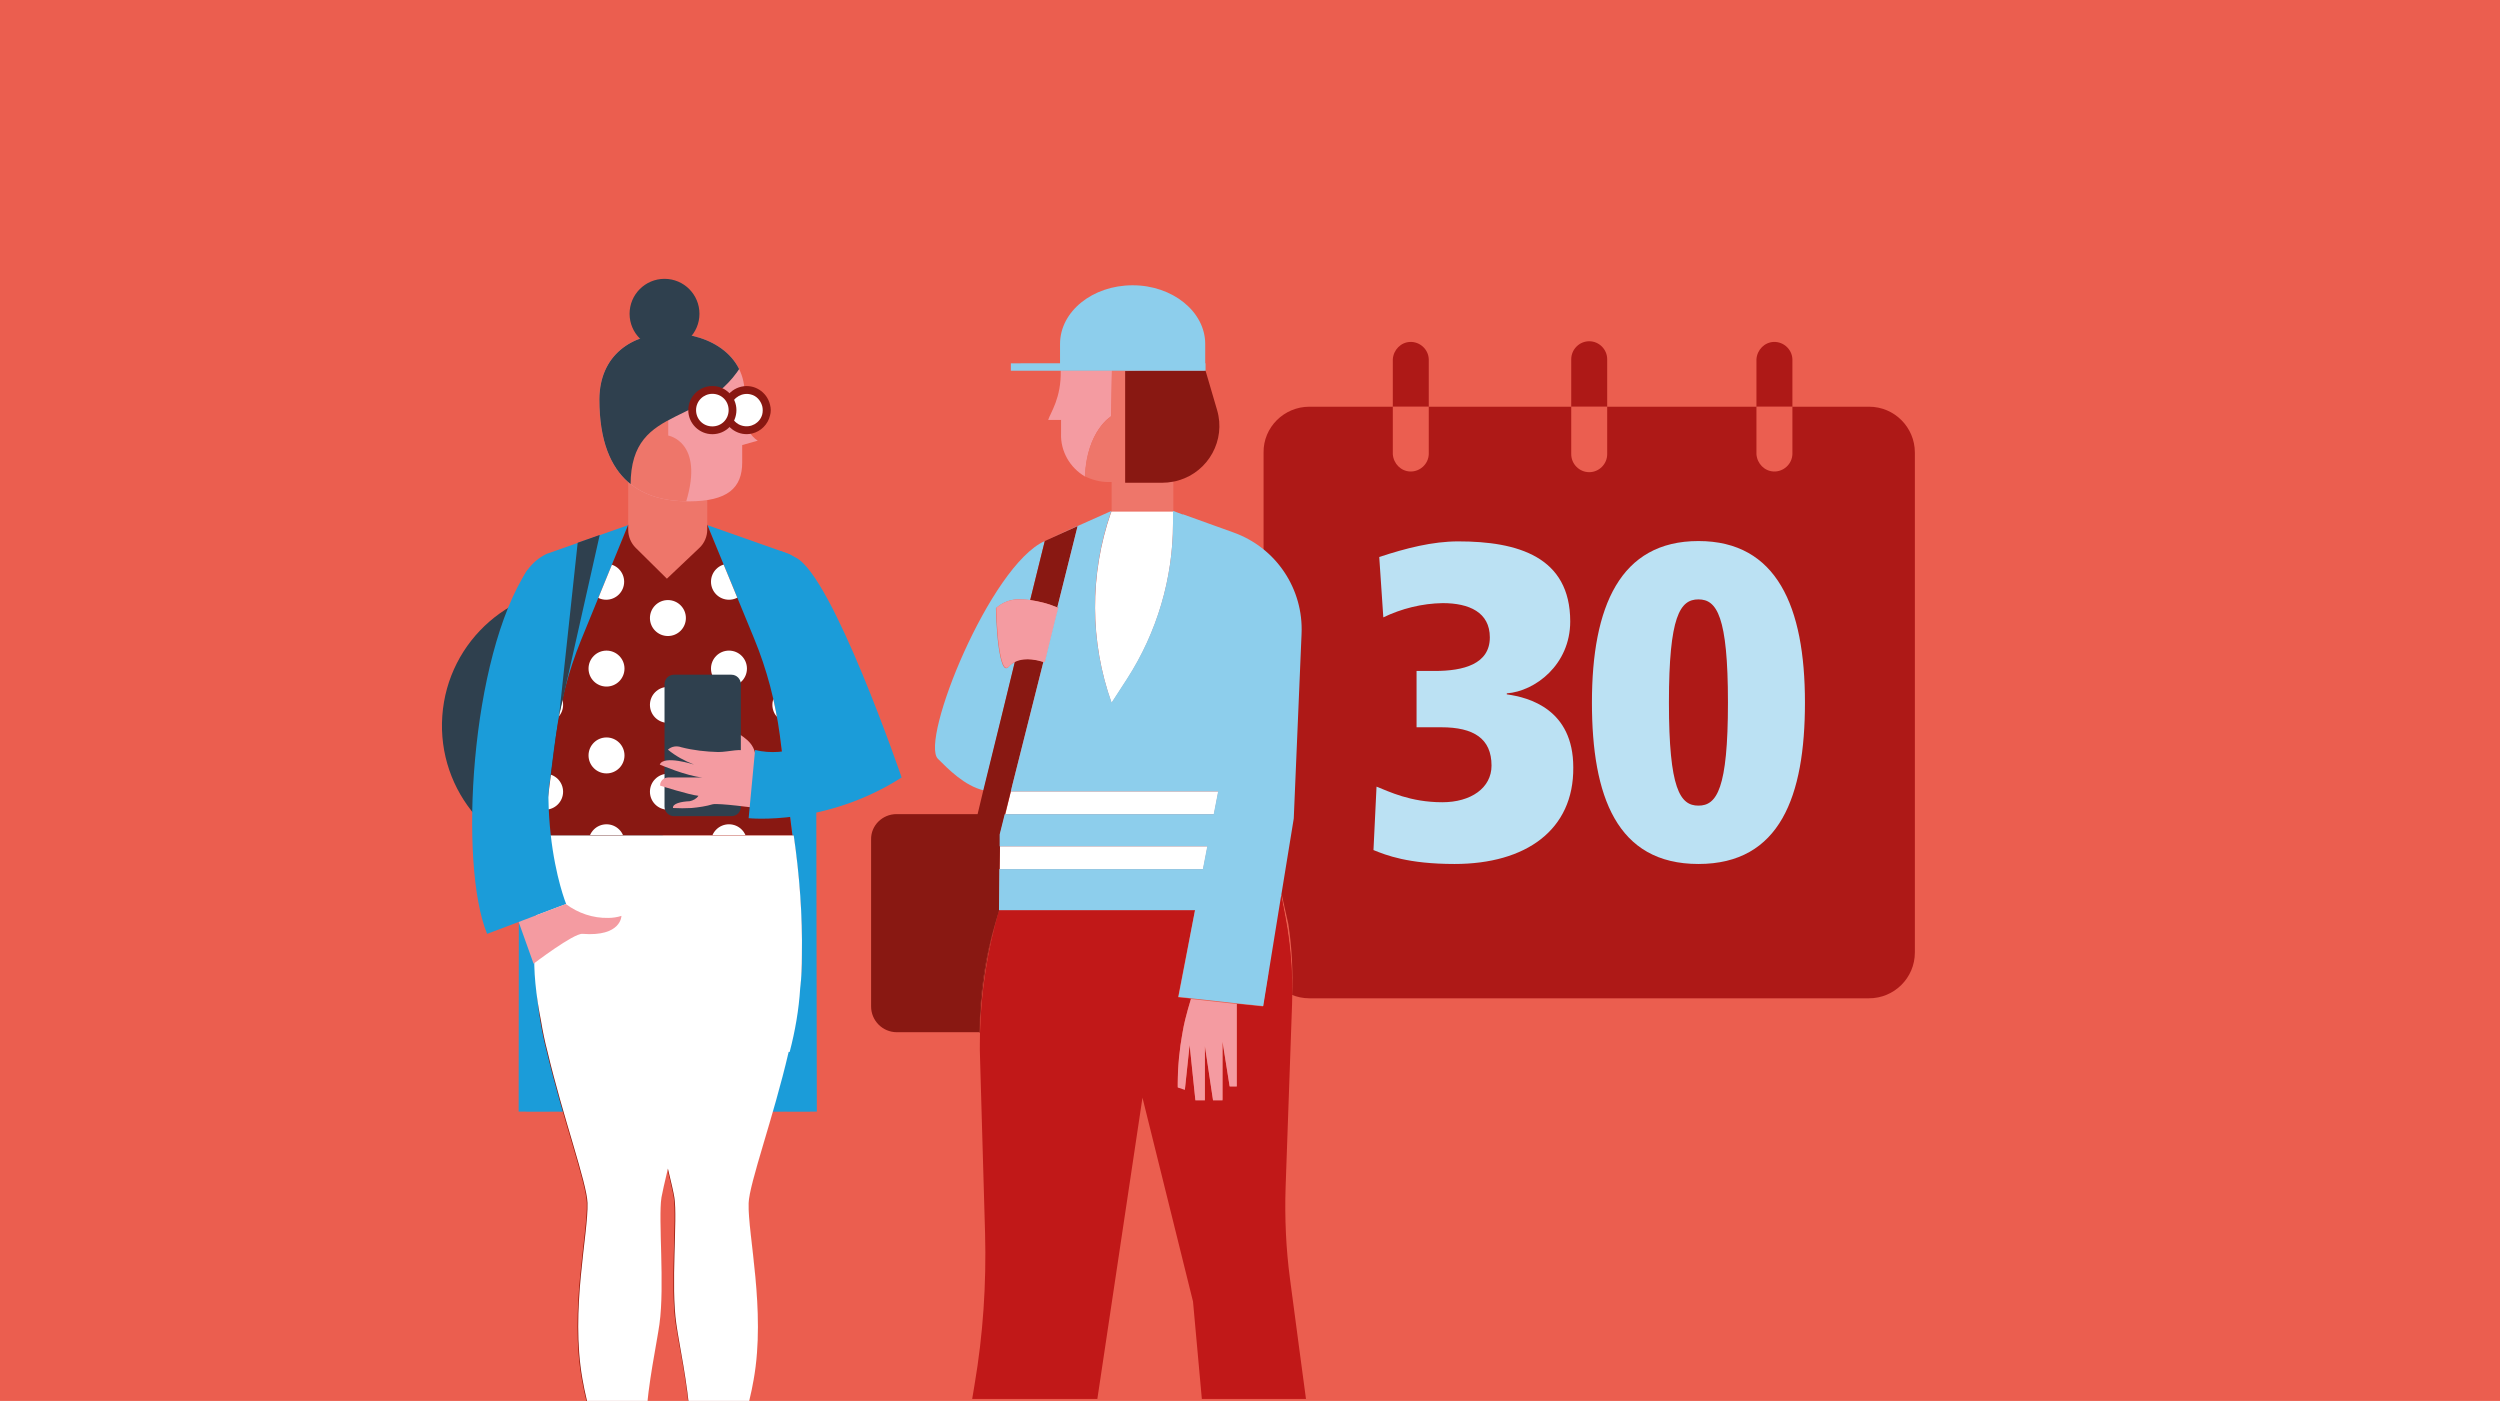 <?xml version="1.0" encoding="UTF-8"?>
<!-- Generator: Adobe Illustrator 26.0.1, SVG Export Plug-In . SVG Version: 6.00 Build 0)  -->
<svg xmlns="http://www.w3.org/2000/svg" xmlns:xlink="http://www.w3.org/1999/xlink" version="1.1" id="Ebene_1" x="0px" y="0px" viewBox="0 0 737 413" style="enable-background:new 0 0 737 413;" xml:space="preserve">
<style type="text/css">
	.st0{fill:#EB5E4F;}
	.st1{fill:#AE1917;}
	.st2{fill:#EB5E50;}
	.st3{fill:#BBE1F3;}
	.st4{fill:none;}
	.st5{fill:#2F404E;}
	.st6{fill:#1B9CD9;}
	.st7{fill:#891812;}
	.st8{fill:#EE766A;}
	.st9{fill:#F49BA1;}
	.st10{clip-path:url(#SVGID_00000008116198120425308190000010099126900059349121_);}
	.st11{fill:#8A1002;}
	.st12{fill:#FFFFFF;}
	.st13{clip-path:url(#SVGID_00000018922238358831508690000002313029561276532648_);}
	.st14{fill:#E30613;}
	.st15{fill:#C11818;}
	.st16{fill:#8DCEEC;}
</style>
<rect class="st0" width="737" height="413"></rect>
<path class="st1" d="M386,119.9h165c7.5,0,13.5,6.1,13.5,13.5v147.4c0,7.5-6.1,13.5-13.5,13.5H386c-7.5,0-13.5-6.1-13.5-13.5V133.4  C372.4,126,378.5,119.9,386,119.9z"></path>
<path class="st1" d="M421.2,119.9v-14c-0.1-2.9-2.6-5.2-5.5-5.1c-2.7,0.1-4.9,2.3-5.1,5.1v14H421.2z"></path>
<path class="st2" d="M421.2,119.9v14c-0.1,2.9-2.6,5.2-5.5,5.1c-2.7-0.1-4.9-2.3-5.1-5.1v-14C410.6,119.9,421.2,119.9,421.2,119.9z"></path>
<path class="st1" d="M528.4,119.9v-14c-0.1-2.9-2.6-5.2-5.5-5.1c-2.7,0.1-4.9,2.3-5.1,5.1v14H528.4z"></path>
<path class="st2" d="M528.4,119.9v14c-0.1,2.9-2.6,5.2-5.5,5.1c-2.7-0.1-4.9-2.3-5.1-5.1v-14C517.8,119.9,528.4,119.9,528.4,119.9z"></path>
<path class="st1" d="M473.8,119.9v-14c0-2.9-2.4-5.3-5.3-5.3s-5.3,2.4-5.3,5.3v14H473.8z"></path>
<path class="st2" d="M473.8,119.9v14c0,2.9-2.4,5.3-5.3,5.3s-5.3-2.4-5.3-5.3v-14C463.2,119.9,473.8,119.9,473.8,119.9z"></path>
<path class="st3" d="M428.8,254.7c-13.7,0-20.2-2.6-23.9-4.1l0.9-18.7c3.6,1.4,9.9,4.6,19.4,4.6c8.4,0,14.5-4.2,14.5-10.8  c0-8-5.3-11.3-14.8-11.3h-7.3v-16.6h5.4c8.4,0,16.2-2,16.2-9.9c0-7.4-6.1-10.1-13.9-10.1c-6.1,0.1-12.1,1.6-17.5,4.2l-1.2-17.8  c7.9-2.6,15.7-4.6,23.3-4.6c17.5,0,33,4.5,33,23.6c0,12.8-10.4,20.6-18.7,21.2v0.3c6.7,0.9,19.6,4.5,19.6,21.5  C464,244.7,449.8,254.7,428.8,254.7z"></path>
<path class="st3" d="M500.7,254.7c-24.1,0-31.4-20-31.4-47.6c0-28.3,8.3-47.6,31.4-47.6c23.1,0,31.4,19.3,31.4,47.6  C532.1,234.7,524.8,254.7,500.7,254.7z M500.7,176.7c-5.4,0-8.7,4.9-8.7,30.4s3.3,30.4,8.7,30.4s8.7-4.9,8.7-30.4  S506.1,176.7,500.7,176.7L500.7,176.7z"></path>
<line class="st4" x1="868.2" y1="412.6" x2="130.2" y2="412.6"></line>
<line class="st4" x1="130.7" y1="412.6" x2="130.7" y2="-0.4"></line>
<path class="st4" d="M253.9,392.7"></path>
<g>
	
		<ellipse transform="matrix(7.088903e-02 -0.998 0.998 7.088903e-02 -54.77 369.2)" class="st5" cx="170.8" cy="214" rx="40.6" ry="40.6"></ellipse>
	<path class="st6" d="M152.9,327.7l0.1-115.1l-0.1-37.8c0.6-5,3.7-9.3,8.2-11.5l24.1-8.5l-12,29.9c-5,11.5-8.3,23.7-9.9,36.2   l-3.2,25.4l33.6,34.7l42.7,4.4l2.4,42.2L152.9,327.7z"></path>
	<path class="st6" d="M240.8,327.7l-0.2-115.1l0.2-37.8c-0.6-5-3.7-9.3-8.2-11.5l-24.1-8.5l12,29.9c5,11.5,8.3,23.7,9.9,36.2   l3.2,25.4L200.1,281l-45.3,4.4l0.3,42.2L240.8,327.7z"></path>
	<path class="st7" d="M171.3,188.7l13.9-34h23.3l13.8,33.5c3.8,9.2,6.3,18.8,7.6,28.6l3.7,29.4h-73.5l3.8-29.3   C165.1,207.3,167.6,197.8,171.3,188.7z"></path>
	<path class="st8" d="M187.4,161.5l9.2,9.1l9.6-9.1c1.5-1.4,2.3-3.4,2.3-5.4v-11.2l-23.3-5.5v16.8   C185.2,158.2,186,160.1,187.4,161.5z"></path>
	<path class="st9" d="M197.8,98.3c11.6,0,23,6.9,21.6,19.8c-1,9.3,4,11.8,4,11.8l-4.6,1.3v5.1c0,7.5-4.2,11.5-15.8,11.5   c-12.5,0-26.3-5.2-26.3-30.1C176.8,104.7,186.2,98.3,197.8,98.3z"></path>
	<g>
		<g>
			<defs>
				<path id="SVGID_1_" d="M197.8,98.3c11.6,0,23,6.9,21.6,19.8c-1,9.3,4,11.8,4,11.8l-4.6,1.3v5.1c0,7.5-4.2,11.5-15.8,11.5      c-12.5,0-26.3-5.2-26.3-30.1C176.8,104.7,186.2,98.3,197.8,98.3z"></path>
			</defs>
			<clipPath id="SVGID_00000156555298676878249370000013982267589154249102_">
				<use xlink:href="#SVGID_1_" style="overflow:visible;"></use>
			</clipPath>
			<g style="clip-path:url(#SVGID_00000156555298676878249370000013982267589154249102_);">
				<path class="st8" d="M197,90v38.4c0,0,10.6,1.8,5.3,19.4v8.3h-35.7V94.9L197,90z"></path>
				<path class="st5" d="M220.6,104c-10.8,23.4-34.7,13.6-34.7,39l0,0l-6.7,3l-9.7-2.1l2.4-45.7l52.5-1.8L220.6,104z"></path>
			</g>
		</g>
	</g>
	<path class="st11" d="M236.3,281.7c0.2-11.9-0.7-23.7-2.4-35.4h-73.8c-1.7,11.1-2.5,22.4-2.4,33.7c0,0,0.2,13.4,1.6,21   c0.5,3,1.1,6,1.9,9l0,0c4.6,19.4,11.6,38.7,11.8,44.6c0.3,9.1-5.1,31.6-1.5,51.9s12.4,33,9.4,38.2s-2,14.9-2,14.9l14.6,2.2   c0,0,2.3-9.7-0.6-17.1c-6.9-17.8-0.3-43,1.3-54.4s-0.4-31.1,0.6-37.4c0.2-1.2,0.9-4.3,1.9-8.5c1,4.1,1.7,7.2,1.9,8.5   c1,6.3-1.1,26,0.6,37.4s8.2,36.6,1.3,54.4c-2.9,7.4,0.4,17.5,0.4,17.5l14.5-2.6c0,0,0.2-9.6-2.8-14.8s5.8-17.9,9.4-38.2   s-1.8-42.8-1.5-51.9c0.2-5.9,7.3-25.2,11.8-44.6c0,0,2.9-12.3,3.4-18.8C236.2,288.1,236.4,284.9,236.3,281.7z"></path>
	<path class="st4" d="M198.7,352.9c-0.2-1.2-0.9-4.3-1.9-8.5c-1,4.1-1.7,7.2-1.9,8.5c-1,6.3,1.1,26-0.6,37.4   c-0.9,6.4-3.4,17-4.1,28.3h13.1c-0.8-11.3-3.2-21.9-4.1-28.3C197.7,378.9,199.7,359.2,198.7,352.9z"></path>
	<path class="st12" d="M194.4,390.4C196,379,194,359.3,195,353c0.2-1.2,0.9-4.3,1.9-8.5c1,4.1,1.7,7.2,1.9,8.5   c1,6.3-1.1,26,0.6,37.4c0.9,6.4,3.3,17,4.1,28.3h15.8c1.2-4,2.2-8,2.9-12.1c3.6-20.3-1.8-42.8-1.5-51.9c0.2-5.9,7.3-25.2,11.8-44.6   h0.3c1.6-6.1,2.7-12.4,3.1-18.8c0.4-3.2,0.5-6.4,0.5-9.6c0.2-11.9-0.7-23.7-2.4-35.4h-73.8c-1.7,11.1-2.5,22.4-2.4,33.7l-0.2-0.1   c-0.4,6.1,0.4,13.5,1.9,21.1c0.5,3,1.1,6,1.9,9l0,0c4.6,19.4,11.6,38.7,11.8,44.6c0.3,9.1-5.1,31.6-1.5,51.9   c0.7,4.1,1.7,8.1,2.9,12.1h15.8C191.1,407.4,193.5,396.7,194.4,390.4z"></path>
	<circle class="st5" cx="195.9" cy="92.5" r="10.3"></circle>
	<circle class="st12" cx="220.1" cy="121.8" r="5.9"></circle>
	<path class="st7" d="M221.7,127.8c-3.8,0.9-7.6-1.5-8.5-5.3s1.5-7.6,5.3-8.5s7.6,1.5,8.5,5.3c0.3,1.1,0.3,2.2,0,3.2   C226.4,125.1,224.3,127.2,221.7,127.8z M221.4,116.3c-2.5-0.7-5.2,0.8-5.9,3.3c-0.2,0.8-0.2,1.7,0,2.6c0.4,1.6,1.7,2.9,3.3,3.3   c2.6,0.7,5.2-0.8,5.9-3.3c0.2-0.8,0.2-1.7,0-2.5C224.2,118,223,116.7,221.4,116.3L221.4,116.3z"></path>
	<g>
		<g>
			<defs>
				<path id="SVGID_00000099639168223973494310000007056394979991525269_" d="M171.3,188.7l13.9-34h23.3l13.8,33.5      c3.8,9.2,6.3,18.8,7.6,28.6l3.7,29.4h-73.5l3.8-29.3C165.1,207.3,167.6,197.8,171.3,188.7z"></path>
			</defs>
			<clipPath id="SVGID_00000107575620785147919920000015601262805757074095_">
				<use xlink:href="#SVGID_00000099639168223973494310000007056394979991525269_" style="overflow:visible;"></use>
			</clipPath>
			<g style="clip-path:url(#SVGID_00000107575620785147919920000015601262805757074095_);">
				<circle class="st12" cx="196.9" cy="182.2" r="5.3"></circle>
				<circle class="st12" cx="196.9" cy="207.8" r="5.3"></circle>
				<circle class="st12" cx="196.9" cy="233.4" r="5.3"></circle>
				<circle class="st14" cx="160.7" cy="182.2" r="5.3"></circle>
				<circle class="st12" cx="160.7" cy="207.8" r="5.3"></circle>
				<circle class="st12" cx="160.7" cy="233.4" r="5.3"></circle>
				<circle class="st14" cx="233" cy="182.2" r="5.3"></circle>
				<circle class="st12" cx="233" cy="207.8" r="5.3"></circle>
				<circle class="st14" cx="233" cy="233.4" r="5.3"></circle>
				<ellipse class="st12" cx="178.8" cy="222.7" rx="5.3" ry="5.3"></ellipse>
				<ellipse class="st12" cx="178.8" cy="197.1" rx="5.3" ry="5.3"></ellipse>
				<ellipse class="st12" cx="178.7" cy="171.5" rx="5.3" ry="5.3"></ellipse>
				<circle class="st12" cx="178.8" cy="248.3" r="5.3"></circle>
				<circle class="st12" cx="214.9" cy="222.7" r="5.3"></circle>
				<circle class="st12" cx="214.9" cy="197.1" r="5.3"></circle>
				<circle class="st12" cx="214.9" cy="171.5" r="5.3"></circle>
				<circle class="st12" cx="214.9" cy="248.3" r="5.3"></circle>
			</g>
		</g>
	</g>
	<path class="st6" d="M155.5,168c-16.9,25.7-20.3,87-11.9,107.3l23.3-8.8c0,0-12.6-30.9,1.3-71.9C176.9,168.6,155.5,168,155.5,168z"></path>
	<path class="st9" d="M166.8,266.5L166.8,266.5c3.6,2.7,8,4.2,12.5,4.1c1.3,0,2.7-0.2,3.9-0.6c0,0,0,6.2-11.5,5.3   c-2.6-0.2-14.4,8.8-14.4,8.8l-4.4-12.3L166.8,266.5z"></path>
	<path class="st9" d="M215.6,214.9c2.9,2,7.1,3.8,7.1,8.4l-4.2,4l-5.1-1.9l-1.2-9.2L215.6,214.9z"></path>
	<path class="st5" d="M215.6,240.6h-16.9c-1.6,0-2.8-1.3-2.8-2.8v-36.1c0-1.6,1.3-2.8,2.8-2.8h16.9c1.6,0,2.8,1.3,2.8,2.8v36.1   C218.4,239.4,217.2,240.6,215.6,240.6z"></path>
	<path class="st9" d="M220.7,221.7c-2.2-1.3-5.7,0-9,0c-3.6-0.1-7.3-0.5-10.8-1.4c-1.4-0.5-2.9-0.3-4,0.7c2.3,1.9,4.9,3.3,7.7,4.4   c0,0-9-2.9-10.1,0c0,0,7.9,3.4,12.6,3.8H197c-1.3,0-2.4,1-2.4,2.3v0.1c0,0,8.8,2.8,11.3,3c-0.6,0.9-1.6,1.4-2.6,1.6   c-2.5,0.1-5.1,0.7-4.9,2c1.8,0.1,3.7,0.1,5.5,0c2.1-0.2,4.2-0.5,6.2-1.1c1.8-0.4,12.8,1.1,12.8,1.1v-15L220.7,221.7z"></path>
	<path class="st6" d="M222.6,221.1l-1.9,20.1c0,0,22.6,2.4,45.1-12c0,0-20.4-59.6-31.2-64.8s-1.1,1.4-1.1,1.4l-2.1,23.1l4.9,31.2   C232,221.8,227.2,222.2,222.6,221.1z"></path>
	<polygon class="st5" points="164.8,211.1 176.8,157.7 170.3,160  "></polygon>
	<circle class="st12" cx="210" cy="120.9" r="5.9"></circle>
	<path class="st7" d="M210,128c-3.9,0-7.1-3.2-7.1-7.1s3.2-7.1,7.1-7.1c3.9,0,7.1,3.2,7.1,7.1S214,128,210,128L210,128z M210,116.1   c-2.6,0-4.8,2.1-4.8,4.8s2.1,4.8,4.8,4.8s4.8-2.1,4.8-4.8l0,0C214.8,118.2,212.7,116.1,210,116.1z"></path>
	<path class="st9" d="M327.6,122.7c0,0-7.2,4.2-7.7,17.8c-4.5-2.6-7.3-7.5-7.1-12.7v-4H309c0.7-2.2,3.9-6.5,3.7-14.6h15.1   L327.6,122.7z"></path>
	<path class="st4" d="M288.9,311.3l-0.1-3.6c0-1.1,0-2.2,0-3.2h0.1C288.9,306.7,288.9,309,288.9,311.3z"></path>
	<path class="st7" d="M293.5,271.7l1-3.4c-3.5,11.8-5.4,23.9-5.7,36.2h-0.1C288.7,293.4,290.4,282.4,293.5,271.7z"></path>
	<path class="st12" d="M332.3,200.2l-4.6,7.1c-6.4-18.1-6.5-37.9-0.2-56.1l0.2-0.4h18.1v3.6C345.8,170.6,341.1,186.5,332.3,200.2z"></path>
	<path class="st0" d="M378.9,270.3l-1.2-6.3l0.1-0.5l2,8.9c1.1,7.1,1.4,14.3,1.1,21.4l-0.1,2.2C381.1,287.5,380.5,278.8,378.9,270.3   z"></path>
	<path class="st15" d="M287.3,408.2L287.3,408.2c2.5-14.7,3.5-29.6,3.1-44.6l-1.5-52.3l0,0c-0.1-2.3,0-4.5,0-6.8   c0.3-12.3,2.2-24.4,5.6-36.2h57.8l-2.9,14.8l-2.1,10.9l2.1,0.2l1.7,0.2c-0.6,2-1.2,4.1-1.7,6.1c-0.3,1.3-0.6,2.6-0.8,3.9   c-0.9,4.9-1.3,9.8-1.4,14.8v1.2l2.1,0.7l1.4-13.2l1.7,16.3h2.8v-16l2.4,16h2.8V307l2.1,13.2h2.1v-24.3l7.7,0.8l5.4-32.8l1.2,6.3   c1.6,8.5,2.3,17.1,2,25.8l0,0l-1.9,53.9c-0.3,9.1,0.1,18.2,1.3,27.2l2.8,21.1l1.9,14.2h-30.7l-2.6-28.7l-14.9-60.1l-13.3,88.8   h-36.9L287.3,408.2z"></path>
	<path class="st16" d="M308,159.5l-4.3,17.4c-1.1-0.1-2.1-0.2-3.2-0.2c-2.5-0.1-5,0.9-6.9,2.6c0,0,0.1,6.3,0.8,11.4   c0.6,4.2,1.5,7.6,3,5.8c0.5-0.6,1.1-1,1.8-1.3l-4,16.4L290,233c-5.6-1.3-10.5-6.3-13.5-9.3C271.1,218.3,291.9,166.7,308,159.5z"></path>
	<polygon class="st12" points="349.4,240 296.4,240 298,233.3 359.2,233.3 357.9,240  "></polygon>
	<polygon class="st12" points="294.8,249.5 349.4,249.5 356,249.5 354.7,256.2 349.4,256.2 294.7,256.2  "></polygon>
	<path class="st7" d="M308,159.5l9.7-4.4l-6,24l-0.5-0.2c-2.4-1-4.9-1.6-7.5-2L308,159.5z"></path>
	<path class="st7" d="M264.3,240h23.9l1.7-7.1l5.3-21.5l4-16.4c3-1.5,7.1-0.3,8.4,0.1l-9.2,36.5l-0.4,1.7l-1.7,6.7l-1.5,6v3.4   l-0.1,6.7l-0.1,12.1l-1,3.4c-3.2,10.6-4.8,21.6-4.8,32.7h-24.4c-4.2,0-7.6-3.4-7.6-7.6v-49.2C256.7,243.4,260.1,240,264.3,240z"></path>
	<path class="st9" d="M300.6,176.7c1.1,0,2.1,0,3.2,0.2c2.6,0.4,5.1,1,7.5,2l0.5,0.2l0.3,0.1l-0.8,3l-3.2,13.1l-0.4-0.1   c-1.2-0.4-5.3-1.6-8.4-0.1c-0.7,0.3-1.3,0.8-1.8,1.3c-1.5,1.8-2.4-1.6-3-5.8c-0.7-5.1-0.8-11.4-0.8-11.4   C295.6,177.5,298.1,176.6,300.6,176.7z"></path>
	<path class="st9" d="M348.6,304.5c0.2-1.3,0.5-2.6,0.8-3.9c0.5-2.1,1.1-4.1,1.7-6.1l13.5,1.5v24.3h-2.1l-2.1-13.2v17.3h-2.8   l-2.4-16v16h-2.8l-1.7-16.3l-1.4,13.2l-2.1-0.7v-1.2C347.2,314.3,347.7,309.4,348.6,304.5z"></path>
	<polygon class="st6" points="345.8,150.7 348.6,151.7 348.6,151.8  "></polygon>
	<path class="st16" d="M352.3,268.3h-57.8l0.1-12.1h60l1.3-6.7h-61.2V246l1.5-6h61.6l1.3-6.7H298l0.4-1.7l9.2-36.5l0.4,0.1l3.2-13.1   l0.8-3l-0.3-0.1l6-24l-9.7,4.4l19.7-8.8l-0.2,0.4c-6.3,18.2-6.3,38,0.2,56.1l4.6-7.1c8.8-13.7,13.5-29.6,13.5-45.8v-3.6l2.9,1.1   v-0.1l15,5.4c12.5,4.5,20.6,16.6,20,29.9l-2.3,54.4l-3.6,22.1l-0.1,0.5l-5.3,32.7l-7.7-0.8l-13.5-1.5l-1.7-0.2l-2.1-0.2l2.1-10.9   L352.3,268.3z"></path>
	<path class="st8" d="M327.6,122.7l0.2-13.4h3.9v32.9h11.2c1,0,2-0.1,3-0.3v8.7h-18.2v-8.5h-0.9c-2.4,0-4.8-0.6-7-1.7   C320.4,126.9,327.6,122.7,327.6,122.7z"></path>
	<path class="st7" d="M336.6,109.3h18.8l3.4,11.6c2.6,8.8-2.5,18.1-11.3,20.7c-0.6,0.2-1.1,0.3-1.7,0.4c-1,0.2-2,0.3-3,0.3h-11.1   v-32.9L336.6,109.3L336.6,109.3z"></path>
	<path class="st6" d="M355.4,109.1l0.1,0.2h-0.1V109.1z"></path>
	<path class="st16" d="M312.5,107.1v-5.7c0-9.6,9.6-17.3,21.4-17.3s21.4,7.8,21.4,17.3v5.7h0.1v2.2h-0.1l-0.1-0.2v0.2H298v-2.2   C298,107.1,312.5,107.1,312.5,107.1z"></path>
</g>
</svg>
